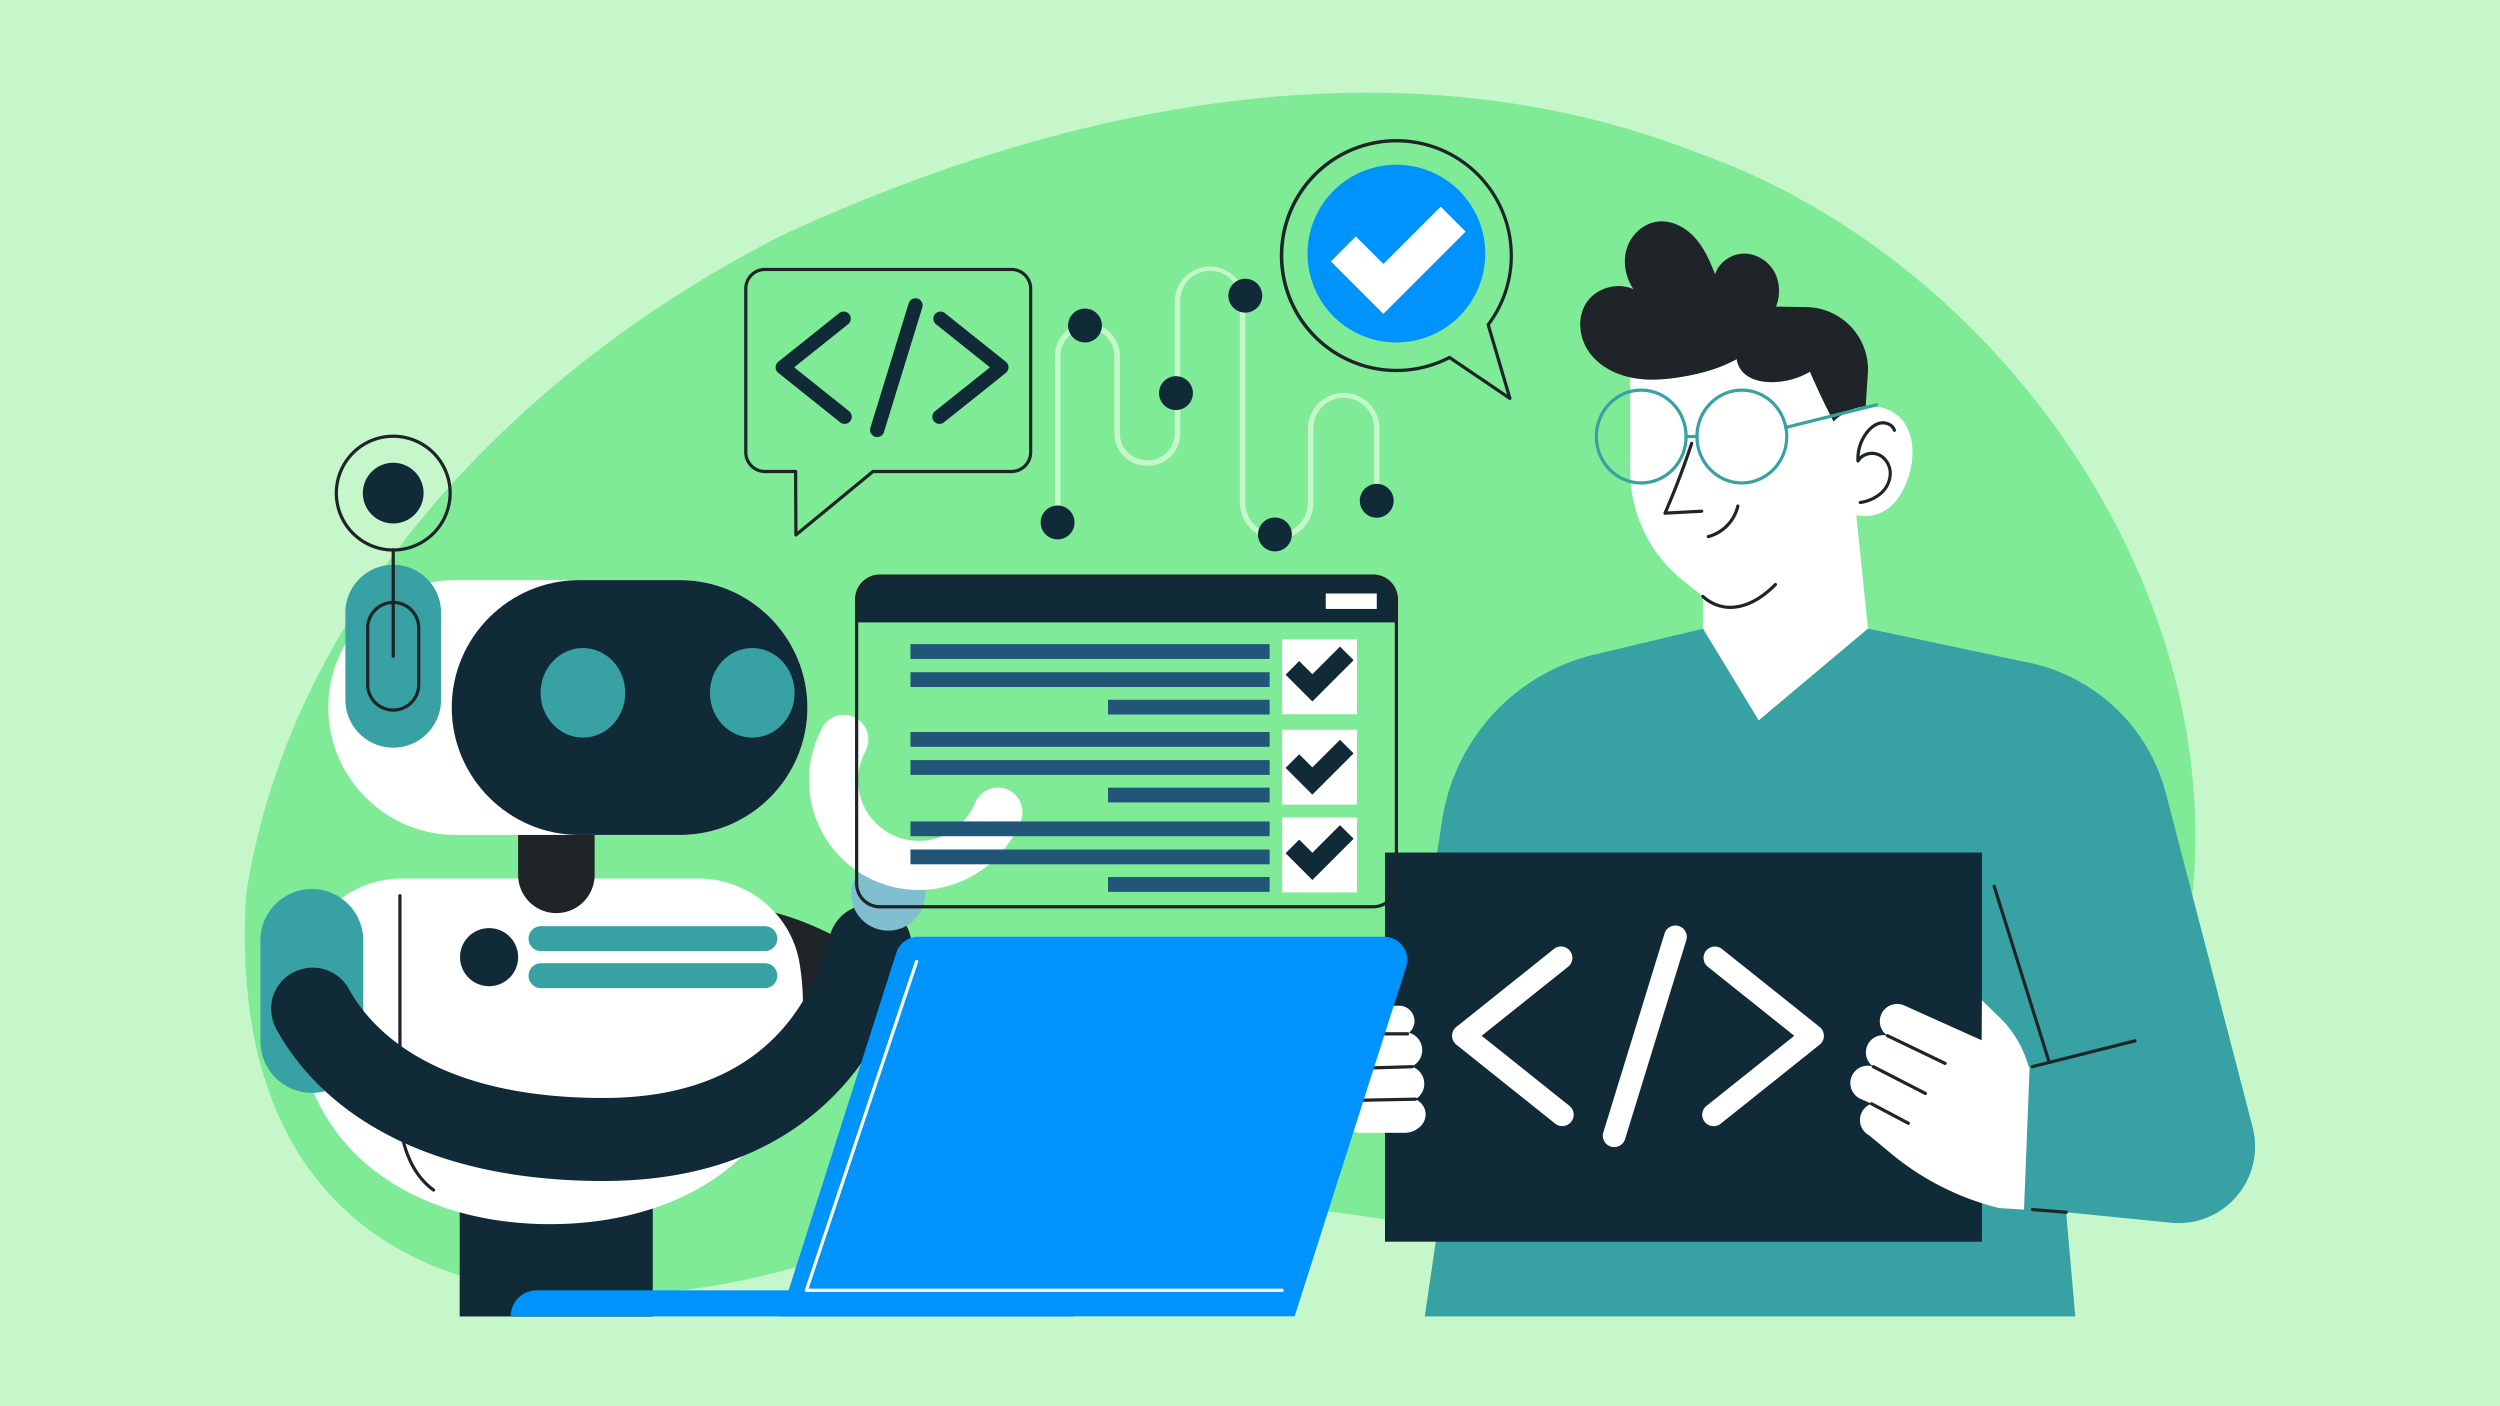 <svg id="_10:_Explainable_AI" data-name="10: Explainable AI" xmlns="http://www.w3.org/2000/svg" viewBox="0 0 1920 1080"><defs><style>.cls-1{fill:#c6f7ca;}.cls-2{fill:#7feb97;}.cls-3{fill:#fff;}.cls-4{fill:#1e2427;}.cls-5{fill:#37a1a3;}.cls-6{fill:#102a38;}.cls-7{fill:#80bfcf;}.cls-8{fill:#0193fc;}.cls-9{fill:#225679;}</style></defs><title>10-Fastdatascience-Blog-Explainable-AI</title><rect class="cls-1" width="1920" height="1080"/><path class="cls-2" d="M1645.07,827c-170.61,329.48-607.31-7-970.4,125.91C429.69,1044,170.11,1002,189,687c34.55-226.36,216-408.28,414.33-507.61C819.61,79.89,1074,27.78,1302.62,116.92,1576.67,213.35,1775.5,549.33,1645.07,827"/><path class="cls-3" d="M1465.73,366.1c-6.62,20.87-20.61,33.32-40.1,29.55l8.95,87.15-83.91,70.47-29.19-48.06-13.63-22.38V458.06l-15.33-12.28a108.18,108.18,0,0,1-40.53-84.4V289.83a3.3,3.3,0,0,0,.52.13c12.72,2.65,25.92,1.67,38.73-.46,14.81-2.42,29.49-6.42,42.59-13.7a18.12,18.12,0,0,0,5.64,10.95c5.5,5,13.3,6.68,20.73,6.75a58.67,58.67,0,0,0,29.85-8q8.35,19.28,18,38v.32l.1-.1a40.73,40.73,0,0,1,24.7-11.69,36.38,36.38,0,0,1,14.35,1.57c20.67,6.59,25.65,30.14,18.54,52.52"/><path class="cls-4" d="M1434.48,287.11l-1.64,24.9a40.74,40.74,0,0,0-24.71,11.7c0-.07-.06-.17-.09-.24q-9.64-18.68-18-38a58.67,58.67,0,0,1-29.85,8c-7.43-.07-15.23-1.74-20.74-6.75a18.17,18.17,0,0,1-5.63-10.94c-13.11,7.27-27.78,11.27-42.59,13.69-12.81,2.13-26,3.11-38.73.46a3.3,3.3,0,0,1-.52-.13c-12.55-2.69-24.57-9.27-31.85-19.82-7.37-10.72-9-25.72-2.19-36.79,7.3-11.83,23.91-16.88,36.56-11.05-6.13-9.2-8.48-21.16-5-31.71s12.94-19.13,24-20.28c10.65-1.12,21.13,4.55,28.27,12.51s11.53,18,15.4,28c2.92-9.05,12-15.5,21.49-15.86s18.81,5.11,23.62,13.27,5.25,18.64,1.68,27.39l23.45.39a48.07,48.07,0,0,1,47.12,51.21"/><path class="cls-4" d="M1328.5,467.64h-1.06a32.23,32.23,0,0,1-20.48-8.7,1.24,1.24,0,0,1,1.77-1.74c.08.08,7.69,7.64,18.78,8,11.65.36,23.54-5.43,35.13-17.17a1.24,1.24,0,1,1,1.76,1.75c-11.75,11.89-23.82,17.91-35.9,17.91"/><path class="cls-4" d="M1428.74,387.14a1.25,1.25,0,0,1-1.23-1.05,1.23,1.23,0,0,1,1-1.41,29.33,29.33,0,0,0,15.32-6.83,19.49,19.49,0,0,0,6.7-14.7c-.18-5.63-3.66-10.94-8.46-12.9-5-2.06-11.42-.07-14,4.34a1.27,1.27,0,0,1-1.37.59,1.25,1.25,0,0,1-1-1.14,34.32,34.32,0,0,1,7.37-23c2.35-2.94,6.21-6.61,11.29-7.41,4.48-.7,10.25,1.6,11.74,6.56a1.24,1.24,0,0,1-2.37.71c-1.1-3.67-5.53-5.36-9-4.82-4.29.68-7.66,3.91-9.74,6.51a31.84,31.84,0,0,0-6.81,17.9,14.39,14.39,0,0,1,14.74-2.55c5.77,2.36,9.79,8.44,10,15.12a22,22,0,0,1-7.51,16.62,31.78,31.78,0,0,1-16.61,7.44h-.19"/><path class="cls-4" d="M1312,413.34a1.23,1.23,0,0,1-1.2-.93,1.24,1.24,0,0,1,.89-1.51,30.54,30.54,0,0,0,21.77-22.49,1.24,1.24,0,1,1,2.42.54,33.07,33.07,0,0,1-23.57,24.35,1.15,1.15,0,0,1-.31,0"/><path class="cls-5" d="M1260.45,372.16c-19.7,0-35.72-16.55-35.72-36.89s16-36.9,35.72-36.9,35.72,16.55,35.72,36.9-16,36.89-35.72,36.89m0-71.31c-18.33,0-33.24,15.44-33.24,34.42s14.91,34.41,33.24,34.41,33.24-15.44,33.24-34.41-14.91-34.42-33.24-34.42"/><path class="cls-5" d="M1337.72,372.16c-19.7,0-35.72-16.55-35.72-36.89s16-36.9,35.72-36.9,35.72,16.55,35.72,36.9-16,36.89-35.72,36.89m0-71.31c-18.33,0-33.24,15.44-33.24,34.42s14.91,34.41,33.24,34.41S1371,354.24,1371,335.27s-14.92-34.42-33.24-34.42"/><path class="cls-4" d="M1278.72,395.34a1.25,1.25,0,0,1-1-.54,1.22,1.22,0,0,1-.11-1.2c7.59-17.45,14.46-35.44,20.41-53.49a1.24,1.24,0,0,1,2.36.78c-5.77,17.48-12.39,34.92-19.71,51.86l26.13-1.38a1.23,1.23,0,0,1,1.31,1.17,1.25,1.25,0,0,1-1.17,1.31l-28.13,1.49h-.07"/><path class="cls-5" d="M1371.53,329.48a1.25,1.25,0,0,1-1.21-.94,1.24,1.24,0,0,1,.91-1.5l69.5-17.31a1.24,1.24,0,1,1,.6,2.4l-69.5,17.31a1.13,1.13,0,0,1-.3,0"/><path class="cls-5" d="M1303.23,336.51h-8.3a1.24,1.24,0,1,1,0-2.48h8.3a1.24,1.24,0,0,1,0,2.48"/><path class="cls-5" d="M1667.18,939.05l-1-.1-57.72-5.77L1586.78,931l1.92,22,5.12,58H1094.24l14.67-100.11,5.31-36.24h-44.68l2.6-16.68,15.94-102.61,16.52-106.24,3.06-19.68a154.74,154.74,0,0,1,117.13-126.8l34.49-8.2,48.56-11.54,19.94,32.77,22.9,37.65,83.91-70.47L1445,485l74,15.65,39.41,8.33a135.84,135.84,0,0,1,29.73,9.94,137.6,137.6,0,0,1,74.9,89.05c.13.42.26.87.36,1.29l18.17,69.88,18.79,72.39,18.5,71.19,11.14,42.87a58,58,0,0,1,1.5,8c4.4,36.61-26.34,69.28-64.4,65.47"/><path class="cls-4" d="M1573.83,817.14a1.24,1.24,0,0,1-1.18-.87L1530.34,681a1.24,1.24,0,1,1,2.37-.74L1575,815.53a1.25,1.25,0,0,1-.82,1.56,1.18,1.18,0,0,1-.37,0"/><path class="cls-4" d="M1586.77,932.25h-.1l-25.87-2.09a1.23,1.23,0,0,1-1.14-1.33,1.26,1.26,0,0,1,1.34-1.14l25.87,2.09a1.24,1.24,0,0,1-.1,2.48"/><path class="cls-4" d="M1560.9,820.4a1.24,1.24,0,0,1-.31-2.45l78.78-19.8a1.24,1.24,0,0,1,.6,2.41l-78.77,19.8a1.54,1.54,0,0,1-.3,0"/><rect class="cls-6" x="1063.67" y="654.76" width="458.45" height="298.87"/><path class="cls-3" d="M1429.91,854.13a13.4,13.4,0,0,0,5.71,17.93l16.57,13.74a208.3,208.3,0,0,0,83.17,42l19.08,1.16,4.27-108.23L1556,813a82.74,82.74,0,0,0-21.65-32.91l-12.22-11.85-.2,30.7-59.37-26.7a13.33,13.33,0,0,0-13,23.17,13.28,13.28,0,0,0-10.8,23.81,13.31,13.31,0,0,0-9.9,24.68l8.42,3.78a13.45,13.45,0,0,0-7.4,6.44"/><path class="cls-4" d="M1493.81,817.92a1.25,1.25,0,0,1-.54-.12l-44.22-21.26a1.25,1.25,0,0,1-.57-1.66,1.23,1.23,0,0,1,1.65-.58l44.21,21.26a1.24,1.24,0,0,1-.53,2.36"/><path class="cls-4" d="M1478.69,841a1.33,1.33,0,0,1-.57-.14l-39.89-20.5a1.24,1.24,0,1,1,1.13-2.2l39.9,20.5a1.23,1.23,0,0,1,.53,1.67,1.25,1.25,0,0,1-1.1.67"/><path class="cls-4" d="M1465.63,863.92a1.24,1.24,0,0,1-.58-.14l-28.32-15a1.24,1.24,0,0,1,1.16-2.19l28.33,15a1.24,1.24,0,0,1-.59,2.33"/><path class="cls-3" d="M1030.19,785a11.79,11.79,0,0,1,10.89-12.58l32.63,0a11.81,11.81,0,0,1,12.59,10.89,11.79,11.79,0,0,1-10.89,12.57l-32.63,0A11.8,11.8,0,0,1,1030.19,785"/><path class="cls-3" d="M1027,807.8A13.91,13.91,0,0,1,1039.84,793l37.57-.33a13.85,13.85,0,1,1,2,27.63l-37.57.33A13.9,13.9,0,0,1,1027,807.8"/><path class="cls-3" d="M1028.57,833.67a13.9,13.9,0,0,1,12.83-14.84l37.57-.33a13.91,13.91,0,0,1,14.84,12.83A13.91,13.91,0,0,1,1081,846.15l-37.57.33a13.9,13.9,0,0,1-14.84-12.81"/><path class="cls-3" d="M1029.94,857.3a12.86,12.86,0,0,1,4-10.09,17.39,17.39,0,0,1,11-4.89h32.92c8.79-.64,16.43,5.07,17,12.66a12.94,12.94,0,0,1-4,10.11,17.28,17.28,0,0,1-11,4.88h-32.92c-8.79.64-16.43-5.06-17-12.67"/><path class="cls-4" d="M1036.45,846.4a1.24,1.24,0,0,1,0-2.48l50.65-1a1.24,1.24,0,0,1,.05,2.48l-50.65,1Z"/><path class="cls-4" d="M1036.34,821.89a1.24,1.24,0,0,1,0-2.48l48.14-1.42a1.24,1.24,0,0,1,.07,2.48l-48.13,1.42Z"/><path class="cls-4" d="M1081,795.23h-45.41a1.24,1.24,0,0,1,0-2.48H1081a1.24,1.24,0,0,1,0,2.48"/><path class="cls-3" d="M1199.82,864.86a8.72,8.72,0,0,1-5.44-1.91l-75.9-60.63a8.72,8.72,0,0,1,0-13.65l74.92-59.85a8.73,8.73,0,1,1,10.9,13.65l-66.37,53,67.35,53.8a8.73,8.73,0,0,1-5.46,15.56"/><path class="cls-3" d="M1316.05,864.86a8.73,8.73,0,0,1-5.45-15.56L1378,795.5l-66.38-53a8.73,8.73,0,0,1,10.9-13.65l74.93,59.85a8.72,8.72,0,0,1,0,13.65L1321.5,863a8.73,8.73,0,0,1-5.45,1.91"/><path class="cls-3" d="M1240.89,880.89a8.55,8.55,0,0,1-3.74-.31,8.74,8.74,0,0,1-5.79-10.92l47-152.69a8.74,8.74,0,0,1,16.71,5.14l-47,152.69a8.75,8.75,0,0,1-7.18,6.09"/><path class="cls-4" d="M796.08,938.88a31.92,31.92,0,0,1-40.27-12.18C643.28,746,549.32,759.12,548.38,759.27c.53-.09.79-.16.79-.16l-13.6-62.33c3.91-.85,39.74-7.67,91.87,15.61C691.83,741.15,753.24,801.9,810,893a31.88,31.88,0,0,1-10.21,43.94,31,31,0,0,1-3.67,2"/><rect class="cls-6" x="353.04" y="902.21" width="148.29" height="108.83"/><path class="cls-3" d="M228.16,772.43a198.14,198.14,0,0,1,2.26-30.13,79.34,79.34,0,0,1,78.38-67.59H536.12c38.28,0,71.68,27.26,77.92,65a199,199,0,0,1,2.67,32.68c0,108.6-87,167.76-194.29,167.76a271.65,271.65,0,0,1-38.69-2.7C295,924.82,228.16,867.63,228.16,772.43"/><path class="cls-5" d="M587.07,730.47H415.22a9.59,9.59,0,0,1,0-19.17H587.07a9.59,9.59,0,1,1,0,19.17"/><path class="cls-5" d="M587.07,758.91H415.22a9.59,9.59,0,0,1,0-19.17H587.07a9.59,9.59,0,1,1,0,19.17"/><path class="cls-6" d="M397.92,735.1a22.3,22.3,0,1,1-22.3-22.3,22.29,22.29,0,0,1,22.3,22.3"/><path class="cls-4" d="M333,915.2a1.24,1.24,0,0,1-.73-.23c-26-18.81-26.37-56.46-26.37-56.84V687.91a1.24,1.24,0,0,1,2.48,0V858.13c0,.36.35,36.77,25.35,54.83a1.24,1.24,0,0,1-.73,2.24"/><path class="cls-5" d="M239.49,839.32h0A39.6,39.6,0,0,1,200,799.84V722.28a39.49,39.49,0,0,1,79,0v77.56a39.6,39.6,0,0,1-39.48,39.48"/><path class="cls-6" d="M699.14,734.65a253.84,253.84,0,0,1-22.43,57.61C648.34,844.63,588.27,907,463.49,907,343.41,907,277.87,866.49,244,832.47a189.6,189.6,0,0,1-31.37-41.35c-9.79-17.55-2.65-38.71,16.13-45.86a31.28,31.28,0,0,1,11.37-2.09,31.73,31.73,0,0,1,27.81,16.38c16.85,30.6,64.9,83.69,195.55,83.69,75,0,127.87-27.38,157.15-81.4a191.46,191.46,0,0,0,16.79-43.32,31.89,31.89,0,0,1,61.71,16.13"/><path class="cls-7" d="M710.56,686.31a28.41,28.41,0,1,1-28.4-28.41,28.41,28.41,0,0,1,28.4,28.41"/><path class="cls-3" d="M694.41,682.76a84.29,84.29,0,0,1-65-119.52l1.62-3.44a18.85,18.85,0,0,1,34.09,16.1l-1.62,3.43a46.58,46.58,0,1,0,84.24,39.79l1.62-3.44a18.85,18.85,0,0,1,34.09,16.1l-1.62,3.43a84.43,84.43,0,0,1-87.45,47.55"/><path class="cls-4" d="M456.68,638.57H397.92v33.32a29.38,29.38,0,0,0,58.76,0Z"/><path class="cls-3" d="M522.23,641.25H350c-53.83,0-97.86-44-97.86-97.86s44-97.86,97.86-97.86H522.23c53.82,0,97.86,44,97.86,97.86s-44,97.86-97.86,97.86"/><path class="cls-6" d="M522.23,641.25H444.8c-53.82,0-97.86-44-97.86-97.86s44-97.86,97.86-97.86h77.43c53.82,0,97.86,44,97.86,97.86s-44,97.86-97.86,97.86"/><path class="cls-5" d="M302,574.24h0a36.85,36.85,0,0,1-36.74-36.73v-67a36.74,36.74,0,0,1,73.48,0v67A36.85,36.85,0,0,1,302,574.24"/><path class="cls-4" d="M302,546.58a20.85,20.85,0,0,1-20.83-20.83V482.26a20.83,20.83,0,1,1,41.66,0v43.49A20.85,20.85,0,0,1,302,546.58m0-82.67a18.37,18.37,0,0,0-18.35,18.35v43.49a18.35,18.35,0,1,0,36.7,0V482.26A18.37,18.37,0,0,0,302,463.91"/><path class="cls-4" d="M302,505.25a1.25,1.25,0,0,1-1.24-1.24v-81.6a1.24,1.24,0,0,1,2.48,0V504a1.25,1.25,0,0,1-1.24,1.24"/><path class="cls-6" d="M325.29,378.72A23.31,23.31,0,1,1,302,355.4a23.31,23.31,0,0,1,23.31,23.32"/><path class="cls-5" d="M480.2,532.09c0,19-14.56,34.39-32.52,34.39s-32.51-15.4-32.51-34.39,14.56-34.4,32.51-34.4,32.52,15.4,32.52,34.4"/><path class="cls-5" d="M610.25,532.09c0,19-14.55,34.39-32.51,34.39s-32.52-15.4-32.52-34.39,14.56-34.4,32.52-34.4,32.51,15.4,32.51,34.4"/><path class="cls-4" d="M302,423.65a44.93,44.93,0,1,1,44.93-44.93A45,45,0,0,1,302,423.65m0-87.38a42.45,42.45,0,1,0,42.45,42.45A42.49,42.49,0,0,0,302,336.27"/><path class="cls-8" d="M1079.94,742.51l-85.67,268.43h-395l89.1-279.19a17.74,17.74,0,0,1,16.87-12.33h357.8a17.71,17.71,0,0,1,16.87,23.09"/><path class="cls-8" d="M825,991v20H392.23a20,20,0,0,1,20-20Z"/><path class="cls-3" d="M984.72,992.2H619.3a1.23,1.23,0,0,1-1-.52,1.27,1.27,0,0,1-.17-1.12l84.64-252.44a1.24,1.24,0,1,1,2.35.79L621,989.72h363.7a1.24,1.24,0,0,1,0,2.48"/><path class="cls-6" d="M648.69,325.57a5.42,5.42,0,0,1-3.41-1.2l-47.55-38a5.47,5.47,0,0,1,0-8.55l46.94-37.5a5.48,5.48,0,0,1,6.83,8.56l-41.59,33.22,42.2,33.7a5.47,5.47,0,0,1-3.42,9.75"/><path class="cls-6" d="M721.51,325.57a5.47,5.47,0,0,1-3.42-9.75l42.19-33.7L718.7,248.9a5.48,5.48,0,0,1,6.83-8.56l46.94,37.5a5.47,5.47,0,0,1,0,8.55l-47.55,38a5.42,5.42,0,0,1-3.41,1.2"/><path class="cls-6" d="M674.42,335.61a5.41,5.41,0,0,1-2.35-.19,5.47,5.47,0,0,1-3.62-6.84l29.43-95.66a5.47,5.47,0,1,1,10.46,3.22L678.91,331.8a5.46,5.46,0,0,1-4.49,3.81"/><path class="cls-4" d="M611.27,412.06a1.24,1.24,0,0,1-1.24-1.24l-.21-47.47H587.48a16,16,0,0,1-15.94-15.94V221.64a16,16,0,0,1,15.94-15.94H776.83a16,16,0,0,1,15.94,15.94V347.41a16,16,0,0,1-15.94,15.94H670.91l-58.85,48.42a1.24,1.24,0,0,1-.79.29M587.48,208.18A13.48,13.48,0,0,0,574,221.64V347.41a13.48,13.48,0,0,0,13.46,13.46h23.57a1.24,1.24,0,0,1,1.24,1.23l.2,46.1,57.18-47.05a1.29,1.29,0,0,1,.79-.28H776.83a13.48,13.48,0,0,0,13.46-13.46V221.64a13.48,13.48,0,0,0-13.46-13.46Z"/><path class="cls-4" d="M1159.6,307.22a1.18,1.18,0,0,1-.69-.22l-45.78-31a89.51,89.51,0,1,1,48.78-79.72,88.58,88.58,0,0,1-17.63,53.33l16.51,56a1.24,1.24,0,0,1-.46,1.35,1.23,1.23,0,0,1-.73.24m-46.39-33.93a1.2,1.2,0,0,1,.69.21L1157.43,303l-15.7-53.32a1.23,1.23,0,0,1,.2-1.1,86.16,86.16,0,0,0,17.5-52.34,86.92,86.92,0,1,0-46.79,77.18,1.15,1.15,0,0,1,.57-.14"/><path class="cls-8" d="M1140.68,194.75a68.25,68.25,0,1,1-68.25-68.24,68.25,68.25,0,0,1,68.25,68.24"/><polygon class="cls-3" points="1062.43 241.07 1022.13 200.77 1041.3 181.6 1062.43 202.73 1106.44 158.72 1125.61 177.89 1062.43 241.07"/><path class="cls-6" d="M1072.44,460.28V478H657.89V460.28a17.81,17.81,0,0,1,17.83-17.83h378.9a17.81,17.81,0,0,1,17.82,17.83"/><path class="cls-4" d="M1054.61,697.64H675.72a19.09,19.09,0,0,1-19.07-19.07V460.28a19.1,19.1,0,0,1,19.07-19.07h378.89a19.09,19.09,0,0,1,19.07,19.07V678.57a19.09,19.09,0,0,1-19.07,19.07M675.72,443.69a16.61,16.61,0,0,0-16.59,16.59V678.57a16.61,16.61,0,0,0,16.59,16.59h378.89a16.61,16.61,0,0,0,16.59-16.59V460.28a16.61,16.61,0,0,0-16.59-16.59Z"/><rect class="cls-3" x="1018.18" y="455.81" width="39.18" height="11.84"/><rect class="cls-3" x="984.72" y="491.07" width="57.48" height="57.48"/><rect class="cls-3" x="984.72" y="560.49" width="57.48" height="57.48"/><rect class="cls-3" x="984.72" y="627.88" width="57.48" height="57.48"/><polygon class="cls-6" points="1007.89 538.72 987.34 518.17 997.81 507.7 1007.89 517.79 1029.11 496.57 1039.58 507.04 1007.89 538.72"/><polygon class="cls-6" points="1007.89 610.3 987.34 589.75 997.81 579.28 1007.89 589.37 1029.11 568.15 1039.57 578.62 1007.89 610.3"/><polygon class="cls-6" points="1007.89 675.84 987.34 655.29 997.81 644.82 1007.89 654.91 1029.11 633.69 1039.58 644.16 1007.89 675.84"/><rect class="cls-9" x="699.23" y="494.71" width="275.85" height="11.36"/><rect class="cls-9" x="699.23" y="516.26" width="275.85" height="11.36"/><rect class="cls-9" x="850.97" y="537.4" width="124.11" height="11.36"/><rect class="cls-9" x="699.23" y="562.2" width="275.85" height="11.36"/><rect class="cls-9" x="699.23" y="583.75" width="275.85" height="11.36"/><rect class="cls-9" x="850.97" y="604.89" width="124.11" height="11.36"/><rect class="cls-9" x="699.23" y="630.87" width="275.85" height="11.36"/><rect class="cls-9" x="699.23" y="652.42" width="275.85" height="11.36"/><rect class="cls-9" x="850.97" y="673.56" width="124.11" height="11.36"/><path class="cls-1" d="M980.47,414.22A28.3,28.3,0,0,1,952.2,386V231.29a22.87,22.87,0,1,0-45.73,0V332.82a24.91,24.91,0,0,1-24.89,24.89h-.88a24.92,24.92,0,0,1-24.89-24.89V273.17a20.66,20.66,0,0,0-41.32,0V400.39a2.12,2.12,0,1,1-4.23,0V273.17a24.89,24.89,0,0,1,49.78,0v59.65a20.68,20.68,0,0,0,20.66,20.66h.88a20.67,20.67,0,0,0,20.66-20.66V231.29a27.1,27.1,0,0,1,54.19,0V386a24,24,0,1,0,48.08,0v-56.7a27.49,27.49,0,1,1,55,0v59.43a2.12,2.12,0,0,1-4.23,0V329.25a23.26,23.26,0,1,0-46.51,0V386a28.3,28.3,0,0,1-28.27,28.27"/><path class="cls-6" d="M846.29,250a13,13,0,1,1-13-13,13,13,0,0,1,13,13"/><path class="cls-6" d="M916.15,301.92a13,13,0,1,1-13-13,13,13,0,0,1,13,13"/><path class="cls-6" d="M969.4,227.08a13,13,0,1,1-13-13,13,13,0,0,1,13,13"/><path class="cls-6" d="M992.16,410.46a13,13,0,1,1-13-13,13,13,0,0,1,13,13"/><path class="cls-6" d="M1070.33,384.6a13,13,0,1,1-13-13,13,13,0,0,1,13,13"/><path class="cls-6" d="M825.24,401.25a13,13,0,1,1-13-13,13,13,0,0,1,13,13"/></svg>